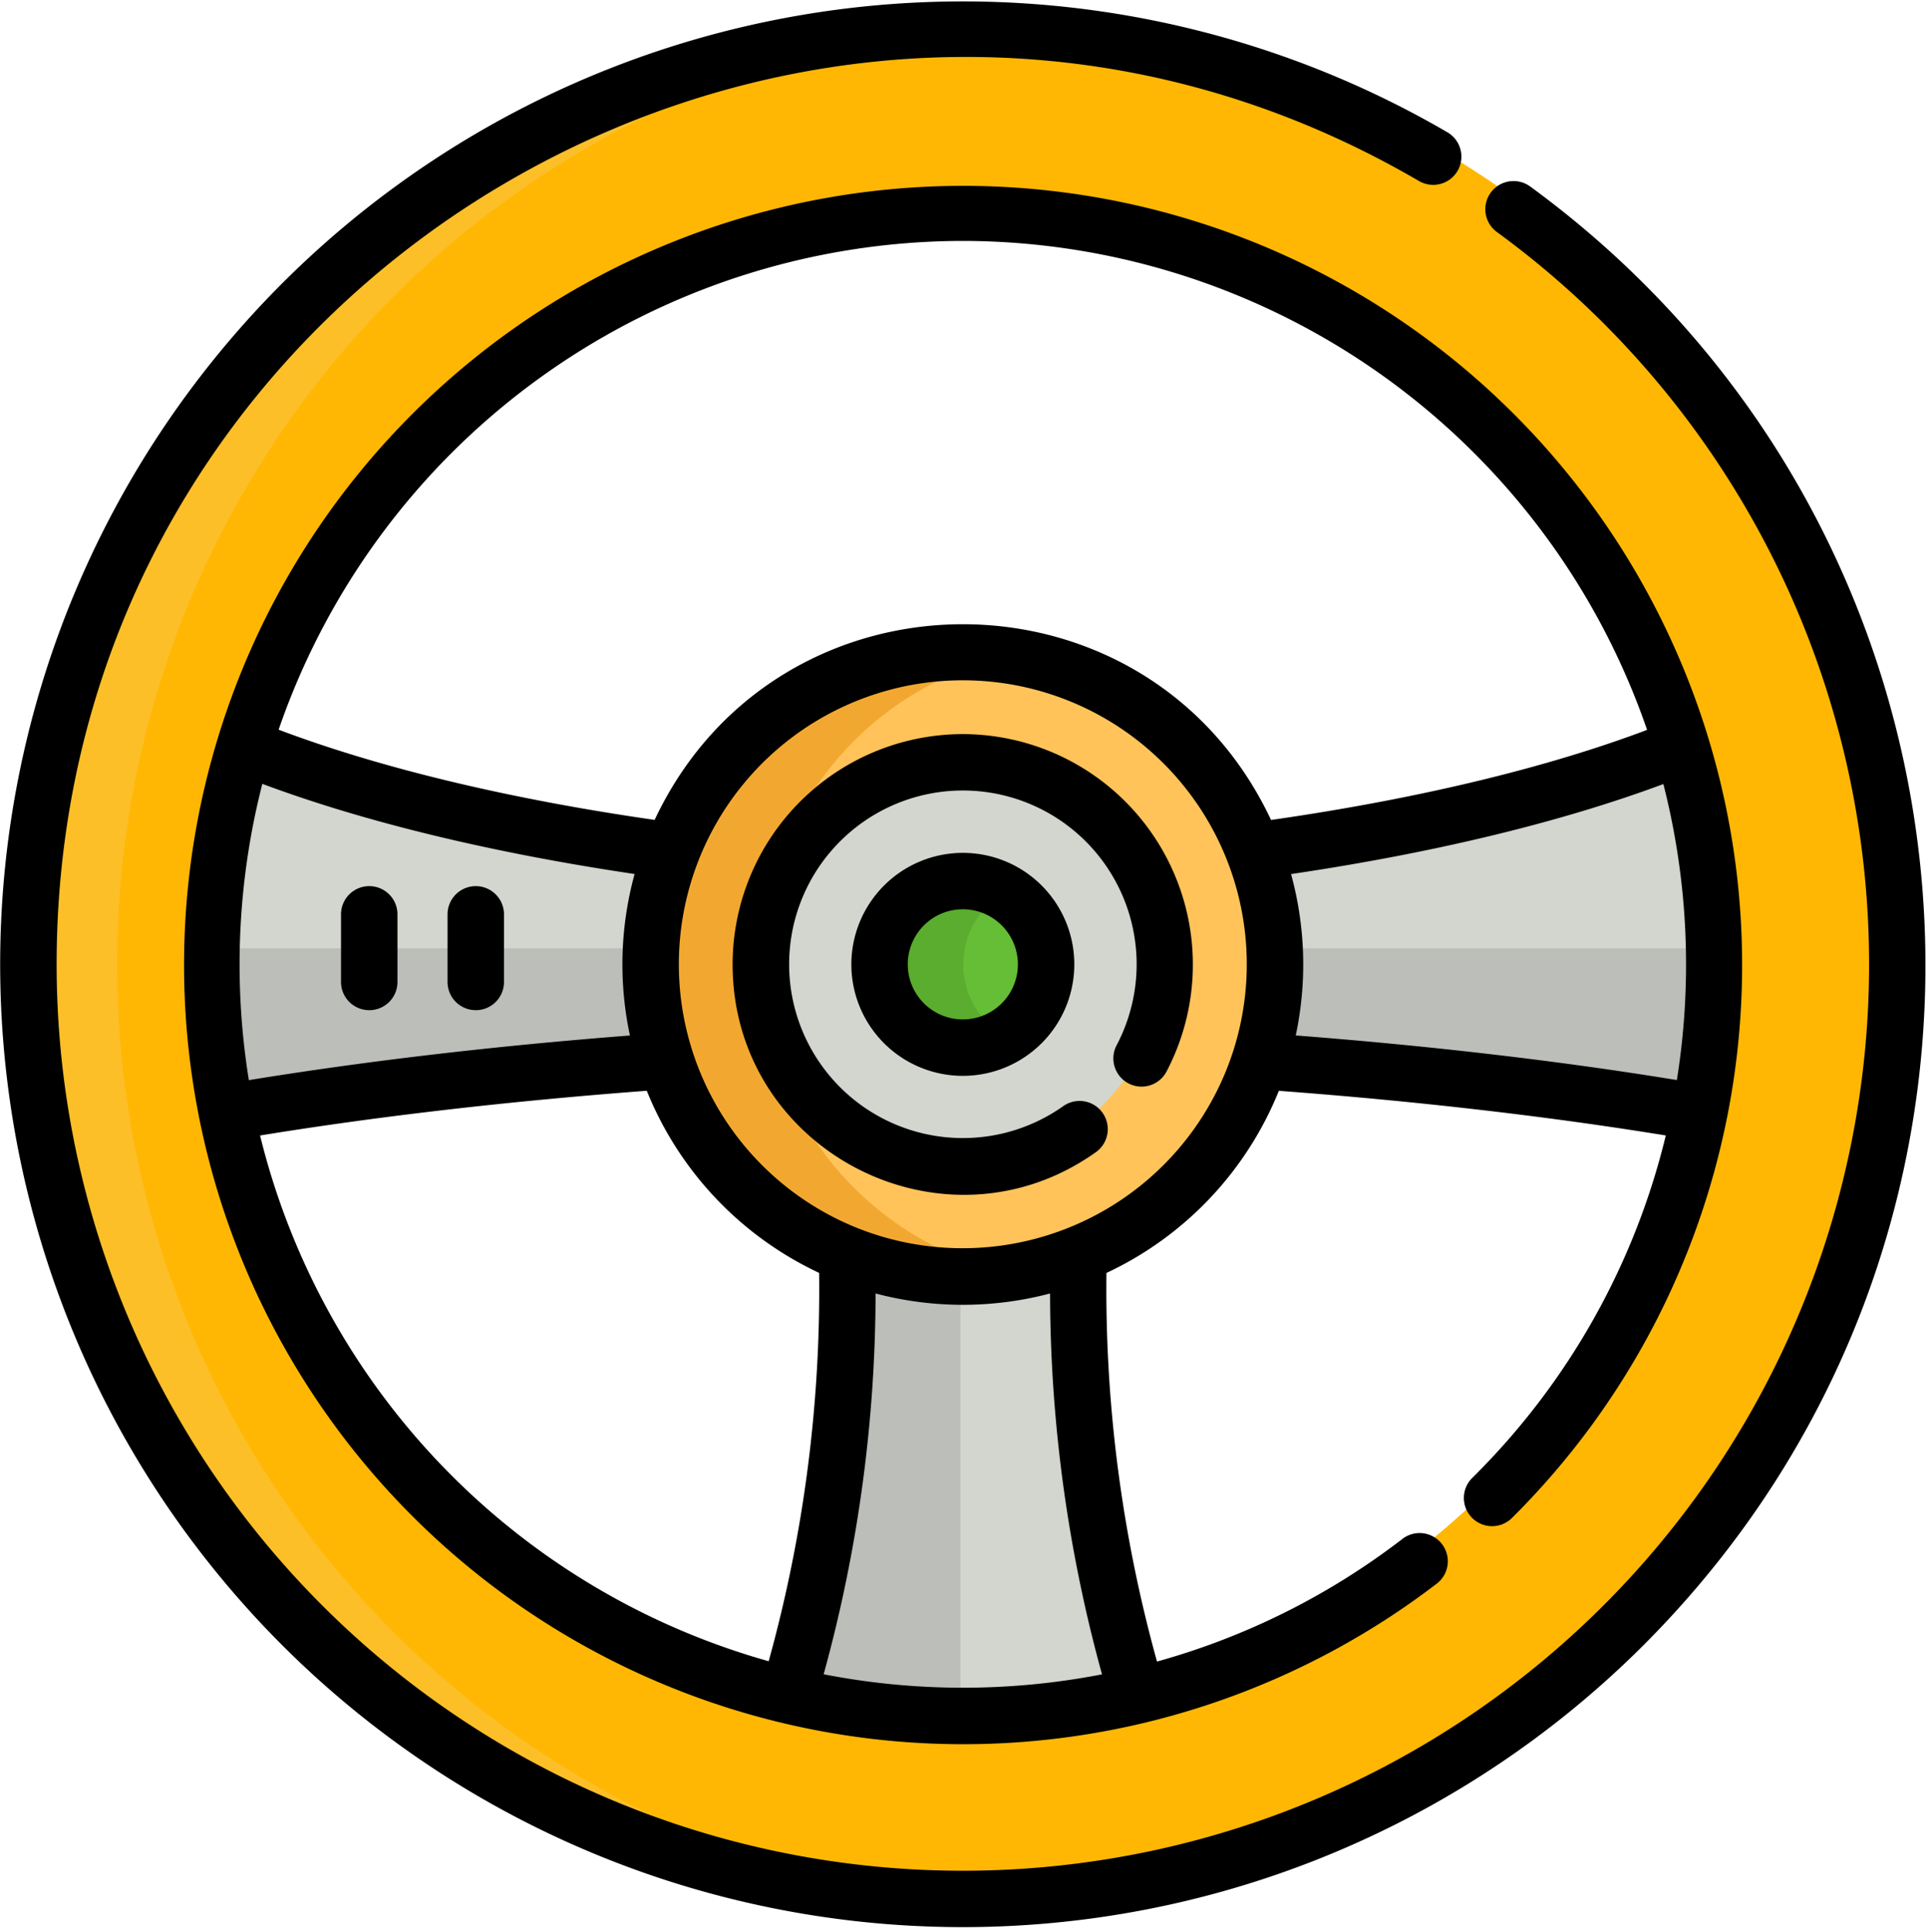 <svg xmlns="http://www.w3.org/2000/svg" xmlns:xlink="http://www.w3.org/1999/xlink" width="180.956" height="181.38" viewBox="0 0 180.956 181.38">
  <defs>
    <clipPath id="clip-path">
      <rect id="Rectangle_273" data-name="Rectangle 273" width="180.956" height="181.38" fill="none"/>
    </clipPath>
  </defs>
  <g id="Group_191" data-name="Group 191" transform="translate(-92 -4.528)">
    <path id="Path_899" data-name="Path 899" d="M272.908,166.656a18.971,18.971,0,1,0,18.97,18.97,18.992,18.992,0,0,0-18.97-18.97Zm0,0" transform="translate(-90.452 -90.558)" fill="#d2d6ce"/>
    <path id="Path_900" data-name="Path 900" d="M294.836,199.736a7.818,7.818,0,1,1-7.818-7.818,7.819,7.819,0,0,1,7.818,7.818Zm0,0" transform="translate(-104.561 -104.668)" fill="#65be35"/>
    <path id="Path_901" data-name="Path 901" d="M287.015,199.734a7.812,7.812,0,0,1,3.909-6.77,7.819,7.819,0,1,0,0,13.542,7.814,7.814,0,0,1-3.909-6.772Zm0,0" transform="translate(-104.559 -104.666)" fill="#5aad2e"/>
    <path id="Path_902" data-name="Path 902" d="M399.013,163.289c-10.433,4.245-24.267,7.646-40.247,9.807a29.22,29.22,0,0,1,.565,19.732c15.08,1.073,29.021,2.718,41.323,4.827a70.925,70.925,0,0,0-1.641-34.365Zm0,0" transform="translate(-149.004 -88.677)" fill="#d2d6ce"/>
    <path id="Path_903" data-name="Path 903" d="M360.047,216.807c15.08,1.073,29.021,2.719,41.323,4.827a70.823,70.823,0,0,0,1.357-15.411H361.452a29.131,29.131,0,0,1-1.405,10.584Zm0,0" transform="translate(-149.72 -112.658)" fill="#bbbeb9"/>
    <path id="Path_904" data-name="Path 904" d="M180.316,173.062c-15.983-2.164-29.816-5.57-40.244-9.82a71.008,71.008,0,0,0-1.647,34.395c12.3-2.109,26.243-3.759,41.325-4.833a29.2,29.2,0,0,1,.566-19.741Zm0,0" transform="translate(-25.164 -88.651)" fill="#d2d6ce"/>
    <path id="Path_905" data-name="Path 905" d="M137.068,206.223c-.011.5-.017,1-.017,1.505a70.882,70.882,0,0,0,1.374,13.916c12.3-2.109,26.243-3.758,41.325-4.833a29.111,29.111,0,0,1-1.407-10.588Zm0,0" transform="translate(-25.164 -112.658)" fill="#bbbeb9"/>
    <path id="Path_906" data-name="Path 906" d="M286.98,271.3a29.212,29.212,0,0,1-21.722,0,132.389,132.389,0,0,1-5.57,41.416,70.984,70.984,0,0,0,32.861,0,132.447,132.447,0,0,1-5.57-41.416Zm0,0" transform="translate(-93.663 -149.008)" fill="#d2d6ce"/>
    <g id="Group_188" data-name="Group 188" transform="translate(92 4.528)">
      <g id="Group_187" data-name="Group 187" transform="translate(0 0)" clip-path="url(#clip-path)">
        <path id="Path_907" data-name="Path 907" d="M275.859,314.641V273.387a29.158,29.158,0,0,1-10.6-2.086,132.452,132.452,0,0,1-5.571,41.418,70.769,70.769,0,0,0,16.171,1.922Zm0,0" transform="translate(-185.663 -153.536)" fill="#bbbeb9"/>
        <path id="Path_908" data-name="Path 908" d="M247.438,34.8a88.628,88.628,0,1,0,0,125.339,88.577,88.577,0,0,0,0-125.339ZM184.769,167.149a69.686,69.686,0,1,1,69.686-69.686,69.764,69.764,0,0,1-69.686,69.686Zm0,0" transform="translate(-94.313 -6.923)" fill="#ffb703"/>
        <path id="Path_909" data-name="Path 909" d="M105.323,97.489A88.572,88.572,0,0,1,189.36,8.98a88.629,88.629,0,1,0,0,177.02,88.574,88.574,0,0,1-84.037-88.511Zm0,0" transform="translate(-94.313 -6.949)" fill="#fcbf28"/>
      </g>
    </g>
    <path id="Path_910" data-name="Path 910" d="M259.369,142.418a29.671,29.671,0,1,0,29.67,29.67,29.7,29.7,0,0,0-29.67-29.67Zm0,48.288a18.617,18.617,0,1,1,18.617-18.618,18.638,18.638,0,0,1-18.617,18.618Zm0,0" transform="translate(-76.913 -77.02)" fill="#ffc35a"/>
    <g id="Group_190" data-name="Group 190" transform="translate(92 4.528)">
      <g id="Group_189" data-name="Group 189" transform="translate(0 0)" clip-path="url(#clip-path)">
        <path id="Path_911" data-name="Path 911" d="M240.4,172.088a29.713,29.713,0,0,1,24.32-29.177,29.665,29.665,0,1,0,0,58.355,29.711,29.711,0,0,1-24.32-29.178Zm0,0" transform="translate(-168.913 -81.547)" fill="#f2a830"/>
        <path id="Path_912" data-name="Path 912" d="M235.729,22.243a2.648,2.648,0,1,0-3.126,4.274A85.1,85.1,0,1,1,97.318,95.247c0-65.586,71.433-106.493,127.9-73.564a2.649,2.649,0,1,0,2.669-4.576,90.4,90.4,0,1,0,18.446,142.06c39.32-39.32,34.069-104.246-10.6-136.923Zm0,0" transform="translate(-92 -4.706)"/>
      </g>
    </g>
    <path id="Path_913" data-name="Path 913" d="M251.985,168.955a2.649,2.649,0,0,0,3.745.015,73.155,73.155,0,1,0-7.153,6.234A2.649,2.649,0,1,0,245.361,171,67.372,67.372,0,0,1,222.4,182.448a130.724,130.724,0,0,1-4.747-36.485,32.153,32.153,0,0,0,16.189-17.1c13,.974,25.2,2.383,36.336,4.192A67.447,67.447,0,0,1,252,165.21a2.648,2.648,0,0,0-.014,3.746ZM204.165,49.069a68.038,68.038,0,0,1,64.256,45.907c-9.543,3.6-21.653,6.5-35.312,8.458-11.527-24.516-46.367-24.486-57.884-.007-13.661-1.962-25.773-4.868-35.309-8.47a68.038,68.038,0,0,1,64.249-45.888Zm-31.261,74.6c-12.781.99-24.791,2.4-35.784,4.192a68.266,68.266,0,0,1,1.266-27.818c9.577,3.577,21.542,6.475,34.958,8.465a32.012,32.012,0,0,0-.44,15.161Zm-34.733,9.389c11.127-1.812,23.321-3.219,36.316-4.2a32.164,32.164,0,0,0,16.185,17.1,130.744,130.744,0,0,1-4.738,36.459,68.17,68.17,0,0,1-47.762-49.364Zm79.065,50.592a68.5,68.5,0,0,1-26.14-.007,135.425,135.425,0,0,0,4.877-35.753,32.059,32.059,0,0,0,16.385,0,135.4,135.4,0,0,0,4.878,35.76ZM195.485,142.2a26.666,26.666,0,1,1,34.033-16.951A26.7,26.7,0,0,1,195.485,142.2Zm75.733-14.347c-10.993-1.795-23.007-3.2-35.79-4.188a32.021,32.021,0,0,0-.44-15.151c13.414-1.985,25.379-4.88,34.962-8.453a68.467,68.467,0,0,1,1.267,27.792Zm0,0" transform="translate(-21.751 -21.921)"/>
    <path id="Path_914" data-name="Path 914" d="M273.105,196.385a10.468,10.468,0,1,0,10.467-10.467,10.479,10.479,0,0,0-10.467,10.467Zm15.639,0a5.171,5.171,0,1,1-5.172-5.171,5.178,5.178,0,0,1,5.172,5.171Zm0,0" transform="translate(-101.158 -101.317)"/>
    <path id="Path_915" data-name="Path 915" d="M167.2,204.649A2.648,2.648,0,0,0,169.848,202v-6.348a2.649,2.649,0,0,0-5.3,0V202a2.648,2.648,0,0,0,2.649,2.647Zm0,0" transform="translate(-40.524 -105.277)"/>
    <path id="Path_916" data-name="Path 916" d="M189.86,204.649A2.648,2.648,0,0,0,192.508,202v-6.348a2.649,2.649,0,0,0-5.3,0V202a2.647,2.647,0,0,0,2.649,2.647Zm0,0" transform="translate(-53.181 -105.277)"/>
    <path id="Path_917" data-name="Path 917" d="M269.462,160.66a21.641,21.641,0,0,0-21.618,21.617c0,17.527,19.887,27.773,34.139,17.616a2.649,2.649,0,0,0-3.075-4.314,16.316,16.316,0,1,1,4.978-5.67,2.649,2.649,0,0,0,4.678,2.485,21.638,21.638,0,0,0-19.1-31.734Zm0,0" transform="translate(-87.048 -87.209)"/>
  </g>
</svg>
